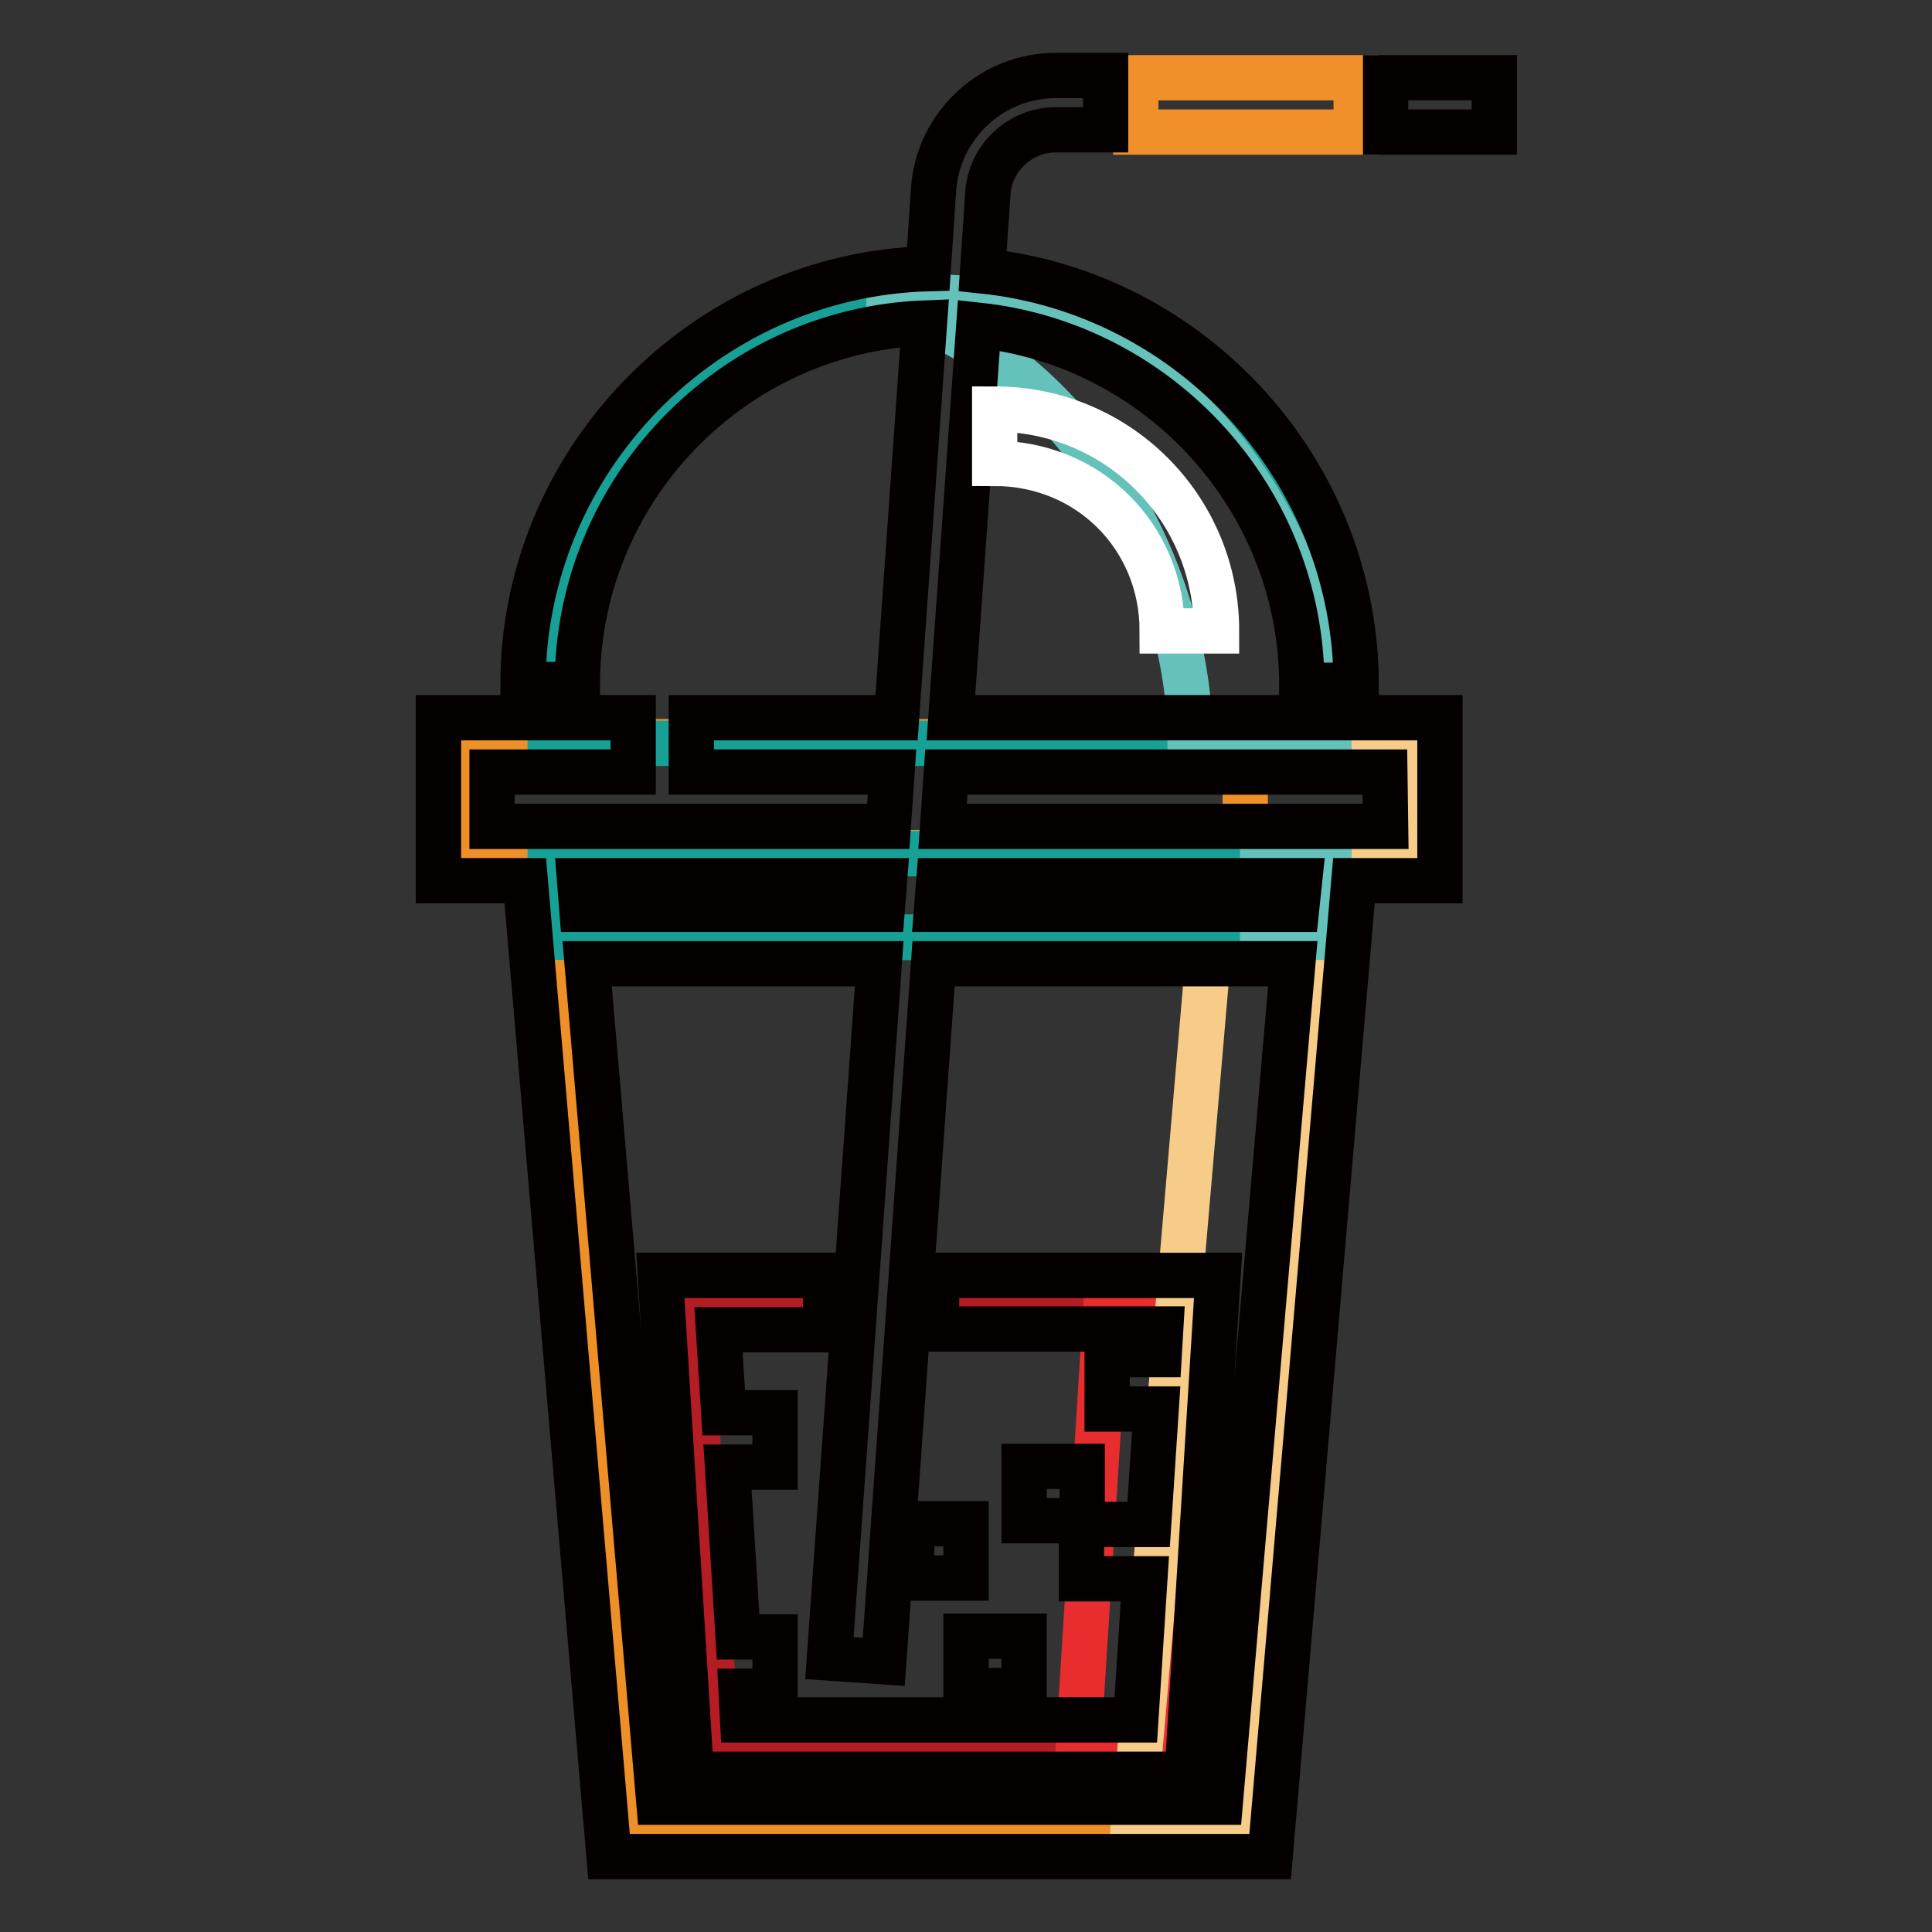 <?xml version="1.0" encoding="utf-8"?>
<!-- Svg Vector Icons : http://www.onlinewebfonts.com/icon -->
<!DOCTYPE svg PUBLIC "-//W3C//DTD SVG 1.1//EN" "http://www.w3.org/Graphics/SVG/1.1/DTD/svg11.dtd">
<svg version="1.1" xmlns="http://www.w3.org/2000/svg" xmlns:xlink="http://www.w3.org/1999/xlink" x="0px" y="0px" viewBox="0 0 256 256" enable-background="new 0 0 256 256" xml:space="preserve">
<rect x="0" y="0" width="256" height="256" fill="#333333" stroke="none"/>
<g> <path stroke-width="6" fill-opacity="0" stroke="#f6cc88"  d="M61.8,98.3h125.3v14.7H61.8V98.3z"/> <path stroke-width="6" fill-opacity="0" stroke="#ed9027"  d="M61.8,98.3H165v14.7H61.8V98.3z"/> <path stroke-width="6" fill-opacity="0" stroke="#17a196"  d="M175.9,91c0-28.5-23-51.6-51.5-51.6S72.9,62.5,72.9,91v7.5h103V91L175.9,91z"/> <path stroke-width="6" fill-opacity="0" stroke="#65c2bb"  d="M124.5,39.4c-3.1,0-6.2,0.4-9.2,0.9c24.1,4.3,42.4,32.7,42.4,58.1h18.4C176.1,69.7,153,39.4,124.5,39.4z"/> <path stroke-width="6" fill-opacity="0" stroke="#ed9027"  d="M72.9,112.9L84,241.7H165l11.1-128.9"/> <path stroke-width="6" fill-opacity="0" stroke="#b41d23"  d="M124.2,172.2h33.5l-3.7,58.9H95l-3.7-58.9h18"/> <path stroke-width="6" fill-opacity="0" stroke="#e72d2d"  d="M146.6,172.2l-3.7,58.9h11.1l3.7-58.9H146.6z"/> <path stroke-width="6" fill-opacity="0" stroke="#f6cc88"  d="M161.3,112.8l-11.1,128.9H165l11.1-128.9H161.3z"/> <path stroke-width="6" fill-opacity="0" stroke="#65c2bb"  d="M72.9,113.1h103.2v11.1H72.9V113.1z"/> <path stroke-width="6" fill-opacity="0" stroke="#17a196"  d="M72.9,113.1h88.4v11.1H72.9V113.1z"/> <path stroke-width="6" fill-opacity="0" stroke="#f18f2a"  d="M150.5,10.3h29.2v7.2h-29.2V10.3z"/> <path stroke-width="6" fill-opacity="0" stroke="#040000"  d="M183.6,10.3h14.4v7.2h-14.4V10.3z M135.7,194.3h7.7v7.2h-7.7V194.3z M128,216.8h7.7v7.2H128V216.8z  M120.8,201.9h7.2v7.2h-7.2V201.9z"/> <path stroke-width="6" fill-opacity="0" stroke="#040000"  d="M124.2,176.1h29.6l-0.2,3.4h-6.9v7.2h6.5l-1,15.3h-8.9v7.2h8.4l-1.2,18.7H98.4l-0.2-3.8h4.5v-7.2h-4.9 l-1.4-22.5h6.3v-7.2h-6.8l-0.7-11h14.2v-7.2H87.5l4.1,66.1h65.7l4.1-66.1h-37.3V176.1z"/> <path stroke-width="6" fill-opacity="0" stroke="#040000"  d="M190.8,95.1h-64.8l3.7-52c24,2.6,42.8,23.1,42.8,47.7h7.2c0-28.3-21.7-52-49.5-54.9l0.7-10.3 c0.3-4.7,4.3-8.4,9-8.4h6.6V10h-6.6c-8.5,0-15.6,6.6-16.2,15.1L123,35.6c-29.7,0.8-53.7,25.5-53.7,55.1h7.2 c0-25.7,20.4-46.9,46-47.9l-3.7,52.3H91.6v7.2h26.6l-0.5,7.2H65.2v-7.2h18.7v-7.2H58.1v21.6h11.5L80.7,246h87.6l11.1-129.3h11.4 V95.1z M117.2,116.7l-0.3,3.8H77.1l-0.3-3.8H117.2z M161.7,238.8H87.3l-9.5-111.1h38.7l-6.6,92l7.2,0.5l6.6-92.5h47.6L161.7,238.8z  M171.8,120.5h-47.7l0.3-3.8h47.8L171.8,120.5L171.8,120.5z M183.6,109.5h-58.7l0.5-7.2h58.1L183.6,109.5L183.6,109.5z"/> <path stroke-width="6" fill-opacity="0" stroke="#ffffff"  d="M161.2,83.6H154c0-12.5-9.8-22.2-22.2-22.2v-7.2C148.1,54.2,161.2,67.3,161.2,83.6z"/></g>
</svg>